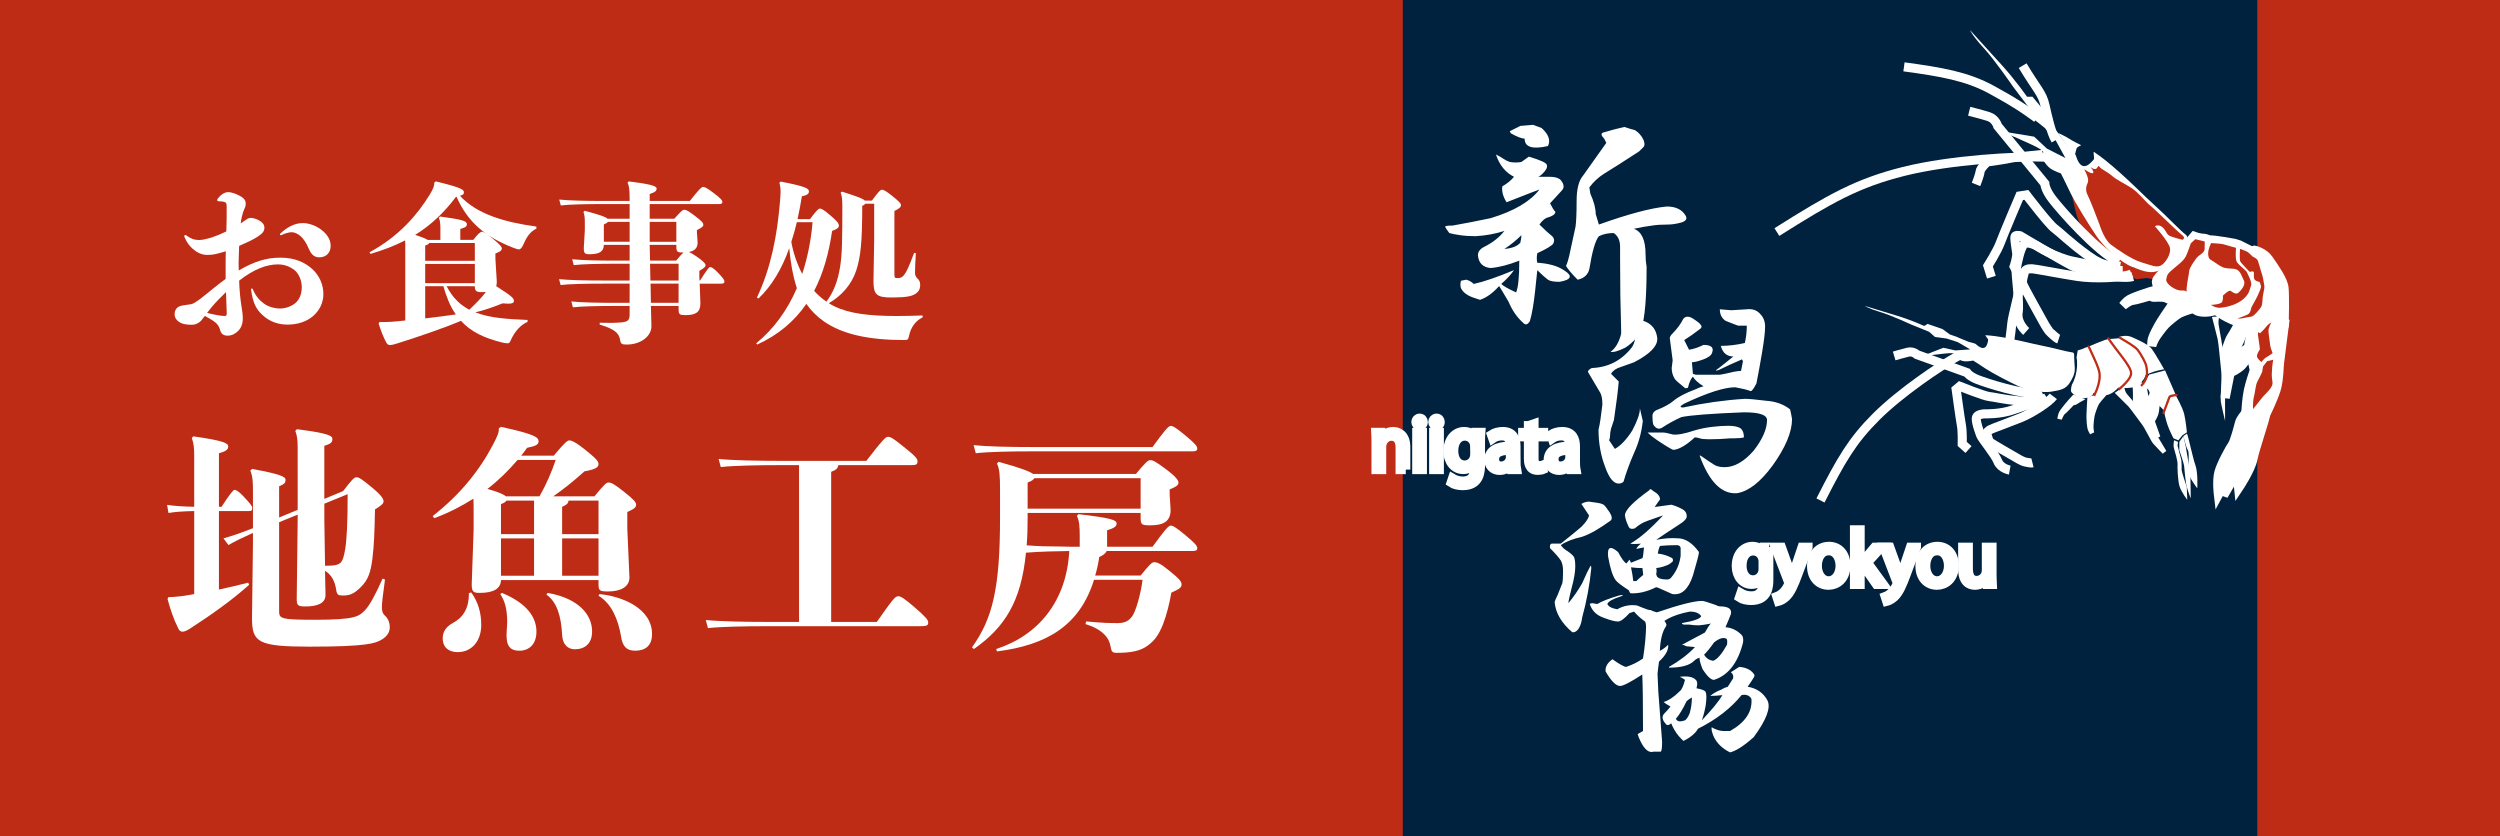 <?xml version="1.0" encoding="utf-8"?>
<!-- Generator: Adobe Illustrator 26.2.1, SVG Export Plug-In . SVG Version: 6.00 Build 0)  -->
<!DOCTYPE svg PUBLIC "-//W3C//DTD SVG 1.1//EN" "http://www.w3.org/Graphics/SVG/1.1/DTD/svg11.dtd">
<svg version="1.1" id="レイヤー_1" xmlns="http://www.w3.org/2000/svg" xmlns:xlink="http://www.w3.org/1999/xlink" x="0px"
	 y="0px" width="275px" height="92px" viewBox="0 0 275 92" style="enable-background:new 0 0 275 92;" xml:space="preserve">
<g>
	<rect style="fill:#BF2C16;" width="275" height="92"/>
	<g>
		<g>
			<g>
				<path style="fill:#FFFFFF;" d="M24.821,28.916c0-0.323,0-0.78,0.019-1.274c-0.248,0.075-0.495,0.151-0.742,0.209
					c-0.457,0.133-0.875,0.19-1.275,0.19c-0.685,0-1.18-0.286-1.617-0.666c-0.381-0.343-0.647-0.686-0.895-1.256
					c-0.019-0.058-0.038-0.096-0.038-0.134c0-0.076,0.038-0.133,0.114-0.133c0.038,0,0.095,0.019,0.152,0.076
					c0.228,0.171,0.438,0.267,0.609,0.343c0.247,0.095,0.514,0.133,0.761,0.133c0.304,0,0.856-0.114,1.446-0.305
					c0.514-0.171,1.009-0.38,1.542-0.646c0.019-0.913,0.057-2.018,0.038-2.721c-0.019-0.324,0-0.457-0.305-0.533
					c-0.171-0.038-0.342-0.057-0.552-0.057c-0.114,0-0.19-0.058-0.19-0.134c0-0.038,0.038-0.095,0.076-0.171
					c0.267-0.361,0.723-0.704,1.123-0.704c0.324,0,0.799,0.152,1.199,0.361c0.476,0.247,0.742,0.476,0.742,0.895
					c0,0.305-0.076,0.456-0.171,0.646c-0.095,0.21-0.19,0.533-0.247,0.78c-0.057,0.21-0.095,0.457-0.133,0.762
					c0.095-0.076,0.209-0.134,0.305-0.21c0.418-0.285,0.514-0.399,0.818-0.399c0.248,0,0.628,0.133,0.837,0.247
					c0.38,0.19,0.647,0.457,0.647,0.838c0,0.399-0.229,0.646-0.78,1.008c-0.476,0.305-1.199,0.647-1.998,0.99
					c-0.019,0.703-0.057,1.369-0.057,1.788c0,0.323,0,0.628,0.019,0.913c1.675-0.989,3.044-1.408,4.567-1.408
					c1.598,0,2.702,0.515,3.52,1.256c0.799,0.724,1.218,1.751,1.218,2.74c0,0.933-0.399,1.789-1.123,2.417
					c-0.704,0.628-1.75,0.951-2.797,0.951c-0.933,0-1.941-0.247-2.835-1.104c-0.647-0.609-1.008-1.313-1.199-2.721
					c-0.019-0.096,0.038-0.152,0.095-0.152c0.038,0,0.076,0.038,0.095,0.095c0.361,0.837,0.78,1.237,1.237,1.579
					c0.476,0.343,1.161,0.533,1.77,0.533c0.552,0,1.18-0.209,1.617-0.552c0.533-0.419,0.761-1.065,0.761-1.808
					c0-0.686-0.285-1.446-0.818-1.884c-0.438-0.323-1.008-0.609-1.808-0.609c-1.199,0-2.606,0.495-4.262,1.789
					c0.038,1.142,0.133,1.998,0.229,2.626c0.133,0.78,0.171,1.16,0.171,1.521c0,0.609-0.171,1.028-0.476,1.352
					c-0.323,0.343-0.742,0.552-1.18,0.552c-0.495,0-0.742-0.209-0.856-0.686c-0.057-0.228-0.229-0.552-0.514-0.779
					c-0.4-0.305-0.856-0.552-1.142-0.704c-0.133,0.152-0.248,0.304-0.343,0.438c-0.285,0.343-0.685,0.532-1.084,0.532
					s-0.875-0.038-1.199-0.189c-0.362-0.172-0.704-0.495-0.704-0.952c0-0.476,0.229-0.855,0.818-0.97
					c0.304-0.058,0.78-0.114,1.008-0.152c0.171-0.02,0.609-0.286,1.027-0.609c0.914-0.704,1.846-1.521,2.759-2.169V28.916z
					 M23.889,34.662c0.171,0.038,0.571,0.096,0.78,0.096c0.286,0,0.286-0.076,0.267-0.533c-0.019-0.456-0.038-1.256-0.076-2.093
					c-0.533,0.514-1.104,1.084-1.599,1.674c-0.152,0.19-0.323,0.4-0.476,0.609C23.147,34.529,23.623,34.605,23.889,34.662z
					 M30.796,25.796c0-0.038,0.019-0.096,0.076-0.134c0.361-0.343,0.742-0.608,1.046-0.761c0.514-0.267,0.952-0.361,1.408-0.361
					c0.78,0,1.617,0.38,2.15,0.837c0.552,0.457,0.895,1.027,0.895,1.655c0,0.704-0.419,1.274-1.256,1.274
					c-0.647,0-0.933-0.438-1.199-1.046c-0.209-0.514-0.495-0.933-0.799-1.237c-0.361-0.323-0.723-0.494-1.142-0.476
					c-0.304,0.038-0.628,0.134-1.008,0.305C30.872,25.909,30.796,25.853,30.796,25.796z"/>
				<path style="fill:#FFFFFF;" d="M48.445,25.281c0-0.552-0.019-0.989-0.171-1.331l0.133-0.134c2.359,0.323,2.949,0.476,2.949,0.838
					c0,0.247-0.114,0.361-0.723,0.532v1.199h1.427c0.571-0.724,0.799-0.895,0.97-0.895c0.095,0,0.342,0.095,1.084,0.685
					c0.914,0.742,1.084,0.989,1.084,1.142c0,0.229-0.133,0.343-0.704,0.571v0.57l0.152,2.512c0,0.19-0.019,0.362-0.057,0.514
					c1.713,1.085,1.979,1.352,1.941,1.656c-0.019,0.151-0.133,0.266-0.628,0.266c-0.171,0-0.361-0.019-0.609-0.038
					c-1.065,0.419-1.96,0.742-3.006,0.99c1.637,0.646,3.615,0.741,5.747,0.837v0.209c-0.742,0.323-1.408,1.009-1.884,2.093
					c-0.076,0.172-0.133,0.267-0.305,0.267c-0.133,0-0.304-0.019-0.552-0.076c-2.074-0.494-3.539-1.236-4.585-2.397
					c-1.731,0.742-4.928,1.846-7.154,2.531c-0.305,0.095-0.514,0.133-0.628,0.133c-0.152,0-0.305-0.038-0.419-0.247
					c-0.342-0.628-0.628-1.39-0.856-2.112l0.076-0.171c0.59,0,1.104,0,1.693-0.058c0.342-0.038,0.742-0.057,1.161-0.114v-8.067
					c0-0.285,0-0.533-0.019-0.742c-1.142,0.59-2.378,1.065-3.806,1.484l-0.114-0.172c3.33-1.808,5.309-4.205,6.622-6.336
					c0.419-0.685,0.514-0.989,0.514-1.351l0.171-0.114c2.74,0.666,3.083,0.895,3.083,1.198c0,0.172-0.057,0.286-0.438,0.381
					c1.846,2.017,4.89,2.911,8.41,3.387v0.229c-0.723,0.343-1.084,0.951-1.465,1.808c-0.152,0.343-0.324,0.476-0.457,0.476
					c-0.133,0-0.342-0.076-0.647-0.19c-2.968-1.16-4.966-2.739-6.222-5.613h-0.038c-1.332,1.771-2.778,3.14-4.51,4.206
					c0.457,0.151,0.952,0.304,1.389,0.552h1.389V25.281z M47.208,26.728c-0.038,0.114-0.171,0.19-0.438,0.286v1.674h5.461v-1.96
					H47.208z M46.771,29.03v2.112h5.461V29.03H46.771z M46.771,35.023c1.123-0.133,2.246-0.266,3.368-0.438
					c-0.666-0.932-1.047-2.017-1.37-3.102h-1.998V35.023z M49.13,31.484c0.324,0.609,0.685,1.161,1.18,1.637
					c0.381,0.381,0.837,0.685,1.313,0.951c0.647-0.628,1.294-1.236,1.827-1.96c-0.152,0.02-0.323,0.02-0.514,0.02
					c-0.533,0-0.704-0.134-0.704-0.609v-0.038H49.13z"/>
				<path style="fill:#FFFFFF;" d="M69.26,24.063v-1.617h-2.911c-1.96,0-3.672,0.038-4.662,0.152l-0.171-0.646
					c1.104,0.114,2.816,0.152,4.833,0.152h2.911v-0.152c0-1.104-0.057-1.504-0.228-1.865l0.133-0.133
					c2.303,0.285,3.063,0.494,3.063,0.78c0,0.247-0.133,0.399-0.761,0.608v0.762h4.414c0.933-1.18,1.275-1.542,1.446-1.542
					s0.399,0.076,1.199,0.686c0.799,0.608,0.933,0.799,0.933,0.971c0,0.171-0.095,0.228-0.4,0.228h-7.592v1.617h2.702
					c0.742-0.817,0.914-0.989,1.084-0.989c0.229,0,0.419,0.096,1.104,0.609c0.875,0.666,1.008,0.818,1.008,1.065
					c0,0.152-0.171,0.305-0.704,0.552v0.267l0.076,1.142c0,0.57-0.342,0.895-0.951,1.008c0.171,0.076,0.418,0.21,0.837,0.495
					c0.742,0.514,0.99,0.799,0.99,0.933c0,0.229-0.171,0.343-0.685,0.646v0.647l0.019,0.418h0.057
					c0.799-1.236,0.989-1.483,1.104-1.483c0.152,0,0.38,0.114,0.856,0.608c0.628,0.666,0.723,0.818,0.723,0.989
					c0,0.172-0.095,0.229-0.399,0.229h-2.321l0.076,2.169c0,0.933-0.457,1.294-1.617,1.294c-0.666,0-0.78-0.057-0.78-0.666v-0.342
					H71.6l0.057,2.226c0,1.161-1.256,2.018-2.683,2.018c-0.552,0-0.685-0.038-0.761-0.495c-0.114-0.78-0.666-1.236-2.245-1.693V35.5
					c0.742,0.019,1.655,0.038,2.397-0.038c0.704-0.076,0.894-0.229,0.894-0.895v-0.913h-1.579c-1.96,0-3.672,0.038-4.662,0.151
					l-0.171-0.646c1.104,0.114,2.816,0.152,4.833,0.152h1.579v-2.112h-2.854c-1.96,0-3.749,0.038-4.738,0.152l-0.171-0.646
					c1.104,0.113,2.892,0.151,4.909,0.151h2.854v-1.846h-1.484c-1.96,0-3.672,0.038-4.662,0.152l-0.171-0.646
					c1.104,0.114,2.816,0.152,4.833,0.152h1.484v-1.731h-2.835c-0.019,0.704-0.438,1.027-1.579,1.027
					c-0.533,0-0.628-0.114-0.628-0.686l0.114-1.94v-0.685c0-0.609,0-0.933-0.152-1.332l0.133-0.134
					c1.751,0.457,2.341,0.686,2.512,0.875H69.26z M66.862,24.406c-0.057,0.096-0.171,0.172-0.438,0.285v1.903h2.835v-2.188H66.862z
					 M71.467,26.595h2.93v-2.188h-2.93V26.595z M75.083,27.774c-0.59,0-0.685-0.095-0.685-0.666v-0.171h-2.93v0.209l0.038,1.522
					h2.873c0.418-0.514,0.666-0.78,0.818-0.895H75.083z M74.645,29.011h-3.139l0.038,1.846h3.102V29.011z M74.645,31.199h-3.083
					l0.038,2.112h3.044V31.199z"/>
				<path style="fill:#FFFFFF;" d="M89.099,24.102c0.685-0.913,0.932-1.16,1.084-1.16c0.19,0,0.438,0.133,1.256,0.837
					c0.666,0.571,0.837,0.8,0.837,1.047c0,0.229-0.209,0.381-0.742,0.57c-0.362,2.493-0.99,4.7-1.979,6.603
					c0.399,0.438,0.856,0.838,1.351,1.18c0.78-1.027,1.237-2.207,1.503-3.805c0.229-1.446,0.248-2.949,0.248-6.793
					c0-0.762-0.076-1.142-0.19-1.39l0.152-0.114c1.712,0.552,2.34,0.78,2.512,0.99h0.78c0.723-0.99,0.933-1.199,1.123-1.199
					c0.171,0,0.495,0.19,1.065,0.647c0.875,0.704,1.008,0.875,1.008,1.065c0,0.209-0.228,0.38-0.723,0.628v6.869
					c0,0.476,0.038,0.514,0.324,0.514c0.342,0,0.514-0.076,0.723-0.324c0.285-0.342,0.552-0.932,1.123-2.454l0.19,0.038
					c-0.057,0.913-0.095,1.617-0.095,2.169c0,0.267,0.114,0.476,0.285,0.628s0.286,0.361,0.286,0.686
					c0,0.514-0.209,0.817-0.628,1.046c-0.324,0.19-0.914,0.343-2.474,0.343c-1.693,0-2.036-0.285-2.036-1.827l0.076-4.396v-4.091
					h-0.989c-0.057,0.096-0.152,0.172-0.324,0.229c0,3.996-0.171,5.575-0.647,7.078c-0.514,1.58-1.617,2.816-3.025,3.635
					c0.209,0.133,0.4,0.247,0.609,0.343c1.636,0.799,3.844,1.065,6.831,1.065c0.875,0,1.846-0.02,2.873-0.058v0.21
					c-0.818,0.38-1.332,1.18-1.503,2.073c-0.076,0.381-0.152,0.419-0.514,0.419c-3.958,0-6.831-0.646-8.848-2.055
					c-0.761-0.533-1.408-1.18-1.922-1.922c-1.294,1.884-3.063,3.406-5.404,4.472l-0.114-0.134c1.96-1.598,3.444-3.672,4.472-6.069
					c-0.457-1.428-0.704-2.911-0.837-4.396c-0.818,2.302-1.922,4.147-3.387,5.537l-0.171-0.096c1.58-3.329,2.227-6.906,2.531-10.446
					c0.038-0.514,0.076-0.894,0.076-1.198c0-0.457-0.057-0.723-0.133-0.989l0.152-0.134c2.74,0.533,3.102,0.762,3.102,1.085
					c0,0.305-0.305,0.438-0.78,0.533c-0.133,0.875-0.304,1.712-0.476,2.511H89.099z M87.652,24.444
					c-0.171,0.742-0.38,1.465-0.609,2.169c0.229,1.237,0.628,2.417,1.199,3.521c0.59-1.789,0.97-3.691,1.142-5.689H87.652z"/>
			</g>
		</g>
	</g>
	<g>
		<g>
			<path style="fill:#FFFFFF;" d="M21.362,56.216c-1.178,0.026-2.042,0.079-2.826,0.21l-0.157-0.89c0.864,0.131,1.779,0.183,2.983,0.209
				v-5.601c0-0.732-0.026-1.308-0.262-1.962l0.157-0.184c3.35,0.472,3.847,0.759,3.847,1.1c0,0.313-0.157,0.523-1.021,0.759v5.888
				h0.288c0.968-1.491,1.309-1.858,1.413-1.858c0.209,0,0.497,0.184,0.942,0.654c0.812,0.864,1.021,1.126,1.021,1.335
				c0,0.262-0.079,0.34-0.367,0.34h-3.297v8.636c1.099-0.235,2.198-0.497,3.219-0.759l0.105,0.235
				c-1.963,1.754-4.161,3.298-6.542,4.842c-0.418,0.262-0.628,0.313-0.811,0.313s-0.34-0.104-0.471-0.418
				c-0.471-0.916-0.863-2.094-1.151-3.167l0.079-0.209c0.785-0.026,1.518-0.104,2.277-0.235c0.183-0.026,0.393-0.079,0.576-0.105
				V56.216z M37.743,54.018c0.864-1.125,1.204-1.518,1.439-1.518c0.314,0,0.576,0.157,1.832,1.204
				c0.994,0.837,1.177,1.204,1.177,1.439c0,0.262-0.262,0.471-0.942,0.89c-0.052,2.591-0.104,3.978-0.288,5.443
				c-0.183,1.413-0.418,2.276-1.308,3.14c-0.785,0.785-1.282,0.89-1.963,0.89c-0.471,0-0.628-0.078-0.707-0.602
				c-0.131-0.89-0.445-1.622-1.23-2.12l0.052,2.67c0,0.968-1.021,1.256-2.198,1.256c-0.837,0-0.968-0.104-0.968-0.838l0.104-8.661
				v-0.603l-2.041,0.838v9.708c0,0.891,0.052,1.021,3.978,1.021c4.501,0,4.789-0.393,5.443-1.021c0.55-0.549,1.256-1.91,1.963-3.506
				l0.262,0.104c-0.236,1.701-0.34,2.617-0.34,2.983c0,0.444,0.052,0.732,0.366,1.021c0.288,0.262,0.498,0.681,0.498,1.256
				c0,0.55-0.314,1.021-0.916,1.36c-0.68,0.393-1.596,0.76-7.851,0.76c-5.731,0-6.385-0.472-6.385-3.141l0.104-8.243v-1.125
				c-1.099,0.497-1.937,0.89-2.695,1.334l-0.549-0.732c0.994-0.288,1.989-0.628,3.245-1.125v-4.057c0-1.047-0.026-1.622-0.288-2.276
				l0.183-0.184c3.219,0.576,3.69,0.89,3.69,1.178c0,0.314-0.079,0.472-0.707,0.732v3.429l2.041-0.838V49.15
				c0-0.863-0.104-1.36-0.262-1.753l0.183-0.184c3.428,0.445,3.899,0.707,3.899,1.073c0,0.393-0.184,0.523-0.89,0.759v5.836
				L37.743,54.018z M35.676,57.185l0.079,5.051c0.498,0,0.916-0.026,1.151-0.079c0.602-0.131,0.812-0.34,1.047-1.648
				c0.209-1.178,0.288-3.245,0.288-6.149l-2.565,1.047V57.185z"/>
			<path style="fill:#FFFFFF;" d="M55.108,63.805c-0.026,0.916-0.759,1.414-2.355,1.414c-0.681,0-0.864-0.131-0.864-0.942l0.209-5.967V56.19
				c0-0.55,0-0.995-0.026-1.335c-1.361,0.863-2.8,1.597-4.318,2.146l-0.157-0.235c2.957-2.303,5.129-4.972,6.647-7.877
				c0.471-0.916,0.654-1.309,0.628-1.779l0.235-0.157c3.847,0.838,4.135,1.178,4.135,1.597c0,0.34-0.288,0.523-1.256,0.706
				c-0.209,0.288-0.418,0.576-0.654,0.864h3.585c1.178-1.413,1.492-1.675,1.701-1.675c0.261,0,0.707,0.183,1.779,1.047
				c1.204,0.968,1.439,1.256,1.439,1.569c0,0.341-0.34,0.576-1.544,0.785c-1.256,1.126-2.198,1.885-3.428,2.748h4.527
				c1.073-1.309,1.309-1.518,1.544-1.518c0.314,0,0.654,0.183,1.675,0.994c1.099,0.863,1.361,1.178,1.361,1.439
				c0,0.313-0.209,0.471-0.968,0.812v1.831l0.236,5.365c0,1.021-0.942,1.544-2.355,1.544c-0.968,0-1.046-0.104-1.046-0.838v-0.419
				H55.108z M51.837,65.166c0.759,1.073,1.099,2.225,1.099,3.585c0,1.701-0.995,2.983-2.591,2.983c-0.942,0-1.648-0.471-1.648-1.544
				c0-0.681,0.366-1.256,1.099-1.648c1.073-0.576,1.806-1.544,1.779-3.298L51.837,65.166z M59.348,54.594
				c0.759-1.335,1.361-2.748,1.78-4.004H56.94c-0.995,1.151-2.094,2.251-3.324,3.192c0.55,0.157,1.099,0.314,1.596,0.55
				c0.157,0.078,0.314,0.157,0.445,0.262H59.348z M55.213,65.219c2.774,1.151,3.795,2.695,3.795,4.265
				c0,1.335-0.759,2.094-1.884,2.094c-1.151,0-1.492-0.681-1.387-2.172c0.026-0.366,0.053-0.707,0.053-1.021
				c0-1.309-0.236-2.251-0.759-3.036L55.213,65.219z M58.746,58.755v-3.69H55.71c-0.079,0.157-0.288,0.262-0.602,0.393v3.298H58.746
				z M58.746,63.334v-4.108h-3.638v4.108H58.746z M60.237,65.219c3.455,0.602,4.894,2.434,4.894,4.239
				c0,1.334-0.785,1.962-1.91,1.962c-0.732,0-1.334-0.497-1.387-1.569c-0.105-2.042-0.55-3.611-1.728-4.449L60.237,65.219z
				 M62.541,55.064c-0.026,0.314-0.209,0.472-0.707,0.681v3.01h4.004v-3.69H62.541z M61.834,59.226v4.108h4.004v-4.108H61.834z
				 M65.942,65.349c2.486,0.236,5.783,1.57,5.783,4.396c0,1.257-0.707,1.832-1.858,1.832c-0.916,0-1.413-0.444-1.57-1.675
				c-0.288-1.648-0.968-3.48-2.459-4.37L65.942,65.349z"/>
			<path style="fill:#FFFFFF;" d="M92.213,51.166c-0.052,0.34-0.209,0.523-0.785,0.732v16.513h5.024c1.727-2.46,2.015-2.826,2.355-2.826
				c0.262,0,0.628,0.209,1.753,1.178c1.256,1.072,1.544,1.438,1.544,1.7c0,0.341-0.157,0.419-0.916,0.419H84.284
				c-2.276,0-5.05,0.053-6.411,0.209l-0.236-0.89c1.518,0.157,4.371,0.21,6.647,0.21h3.611V51.166h-2.198
				c-2.276,0-5.05,0.052-6.411,0.209l-0.236-0.89c1.518,0.157,4.371,0.209,6.647,0.209h9.604c1.727-2.25,2.12-2.643,2.355-2.643
				c0.314,0,0.549,0.131,1.753,1.099c1.361,1.073,1.518,1.335,1.518,1.597c0,0.34-0.157,0.419-0.654,0.419H92.213z"/>
			<path style="fill:#FFFFFF;" d="M113.038,56.426v0.497c0,1.099-0.026,2.119-0.104,3.062c1.23,0.104,2.46,0.131,3.69,0.131
				c0.707,0.026,1.439,0.026,2.146,0.026v-1.23c0-0.941-0.052-1.675-0.314-2.172l0.183-0.183c3.507,0.418,4.187,0.628,4.187,1.021
				c0,0.313-0.209,0.497-1.046,0.759v1.806h4.998c1.256-1.728,1.753-2.329,1.989-2.329c0.236,0,0.55,0.157,1.649,1.073
				s1.282,1.178,1.282,1.413s-0.131,0.313-0.55,0.313h-9.421c-0.104,0.262-0.418,0.497-0.811,0.654
				c-0.104,0.732-0.262,1.413-0.445,2.041h4.998c0.968-1.203,1.256-1.465,1.466-1.465c0.34,0,0.68,0.104,1.727,0.968
				c1.073,0.863,1.309,1.178,1.309,1.466s-0.105,0.471-1.125,0.916c-0.183,1.099-0.523,2.485-0.916,3.48
				c-0.523,1.309-1.021,1.857-1.701,2.354c-0.812,0.603-1.884,0.785-3.402,0.785c-0.445,0-0.576-0.131-0.654-0.654
				c-0.157-1.021-0.916-1.937-2.774-2.512l0.078-0.288c2.042,0.184,2.722,0.184,3.428,0.184c0.916,0,1.309-0.288,1.675-0.812
				c0.367-0.55,0.916-2.407,1.099-3.951h-5.338c-1.57,5.024-5.155,7.17-10.677,7.877l-0.079-0.262
				c4.736-1.544,7.746-5.365,8.034-10.782c-1.596,0.026-3.167,0.053-4.763,0.184c-0.523,5.364-2.329,8.217-5.731,10.599
				l-0.209-0.184c2.277-3.166,3.088-6.516,3.088-14.314v-2.904c0-1.78-0.052-2.382-0.34-3.01l0.183-0.184
				c2.355,0.654,3.402,1.047,3.794,1.335h11.305c1.046-1.256,1.334-1.518,1.57-1.518c0.314,0,0.602,0.157,1.701,0.968
				c1.125,0.838,1.413,1.257,1.413,1.492c0,0.313-0.262,0.471-0.968,0.759v0.575l0.104,1.675c0,1.361-0.916,1.701-2.276,1.701
				c-0.942,0-1.021-0.078-1.021-0.916v-0.444H113.038z M126.776,49.177c1.256-1.728,1.753-2.329,1.989-2.329
				c0.236,0,0.55,0.157,1.649,1.073s1.282,1.178,1.282,1.413s-0.131,0.313-0.55,0.313h-17.402c-2.695,0-5.05,0.053-6.411,0.21
				l-0.235-0.89c1.518,0.156,3.873,0.209,6.646,0.209H126.776z M125.468,52.604h-11.697c-0.079,0.157-0.288,0.314-0.733,0.472v2.878
				h12.43V52.604z"/>
		</g>
	</g>
	<rect x="154.303" style="fill:#00223E;" width="94" height="92"/>
	<g>
		<g>
			<g>
				<g>
					<g>
						<path style="fill:#FFFFFF;" d="M181.557,35.716c0.424,0.354,0.67,0.847,0.741,1.483c0.069,0.847-0.778,1.731-2.543,2.648
							c-0.777,0.283-1.27,0.46-1.481,0.529c-0.496,0.142-0.849,0.389-1.06,0.742l0.847,0.847c-0.072,0.918-0.248,2.33-0.529,4.237
							c-0.143,0.423-0.249,0.741-0.318,0.953c-0.071,0.283-0.106,0.529-0.106,0.741c0,0.212-0.037,0.389-0.107,0.53l0.636,0.953
							c0.636-0.353,1.27-1.022,1.907-2.012c0.564-1.06,0.847-1.871,0.847-2.436l0.318,1.377c-0.142,1.271-0.46,2.436-0.954,3.495
							c-0.494,1.131-0.883,2.19-1.165,3.178c-0.142,0.142-0.317,0.211-0.529,0.211c-0.565,0-1.06-0.599-1.483-1.8
							c-0.494-1.27-0.741-2.647-0.741-4.13c0.141-0.565,0.281-1.483,0.425-2.754c0-0.565-0.072-0.988-0.213-1.271
							c-0.283-0.493-0.741-1.271-1.377-2.33c0-0.141,0.141-0.282,0.425-0.424c1.835-0.07,3.318-0.848,4.448-2.33
							c0.282-0.494,0.352-0.847,0.211-1.059c-0.282-0.424-0.74-0.953-1.376-1.589c-0.142-0.281,0.106-0.423,0.742-0.423
							C180.25,35.081,181.062,35.292,181.557,35.716z M191.513,47.155c0.212,0.212,0.318,0.529,0.318,0.953
							c-0.211,0.071-0.565,0.106-1.06,0.106h-0.423c-0.778,0.071-1.553,0.106-2.33,0.106c-0.494,0-0.847-0.035-1.058-0.106
							c-0.212-0.069-0.389-0.106-0.53-0.106c-0.918,0.848-1.695,1.308-2.331,1.377c-0.142,0-0.74-0.352-1.8-1.059
							c-0.424-0.281-0.778-0.564-1.06-0.847h1.695c0.212,0,0.564,0.071,1.06,0.212c0.493,0.071,1.27-0.07,2.33-0.423
							c0.705-0.212,1.411-0.353,2.117-0.424c0.565-0.07,1.129-0.106,1.696-0.106C190.771,46.837,191.23,46.943,191.513,47.155z
							 M190.454,34.127l1.695-0.106c0.634-0.069,1.129,0.106,1.483,0.529c0.352,0.354,0.529,0.813,0.529,1.377
							c0,0.566-0.105,1.483-0.318,2.754c-0.211,1.27-0.424,2.436-0.635,3.494c-0.284,0.567-0.495,0.848-0.636,0.848
							c-0.354-0.141-0.919-0.282-1.695-0.423c-1.201,0-3.071,0.601-5.614,1.8c-0.494,0.282-0.529,0.424-0.106,0.424
							c2.259-0.493,4.518-0.811,6.778-0.953c0.424,0,1.2,0.071,2.33,0.211c1.06,0.072,1.942,0.389,2.648,0.953
							c0.069,0.283,0.141,0.636,0.211,1.059c0,1.413-0.706,3.108-2.117,5.084c-1.343,1.836-2.648,2.86-3.919,3.071
							c-1.695,0.141-3.072-1.235-4.13-4.13h0.106c0.705,0.494,1.234,0.847,1.589,1.059c0.282,0.142,0.636,0.211,1.06,0.211
							c1.058,0,2.117-0.599,3.177-1.8c0.988-1.27,1.483-2.399,1.483-3.389c0-0.282-0.213-0.493-0.636-0.636
							c-0.424-0.141-1.06-0.211-1.907-0.211c-3.601,0.142-5.896,0.317-6.883,0.529c-0.778,0.354-1.483,0.741-2.119,1.165
							c-0.354,0.212-0.671,0.106-0.953-0.318c-0.072-0.212-0.107-0.529-0.107-0.953c0-0.353,0.213-0.599,0.636-0.742
							c0.705-0.281,1.27-0.599,1.694-0.953c0.494-0.423,1.306-0.847,2.437-1.27c0.28-0.141,0.565-0.247,0.847-0.318
							c-0.567-0.353-0.953-0.705-1.165-1.059c-0.213,0.212-0.39,0.601-0.53,1.165c0,0.071-0.106,0.105-0.317,0.105
							c-0.708-0.564-1.096-0.917-1.165-1.058c-0.212-0.353-0.318-0.742-0.318-1.165l0.106-0.848
							c-0.142-1.059-0.248-1.87-0.318-2.436c0-0.141,0.107-0.318,0.318-0.53c0.493-0.493,0.882-1.022,1.165-1.588
							c0.213-0.282,0.529-0.318,0.954-0.106c0.563,0.354,0.881,0.601,0.953,0.742c0.141,0.142,0.141,0.283,0,0.424
							c-0.636,0.494-1.237,0.918-1.801,1.27l0.53,1.06c0.493-0.07,1.022-0.247,1.588-0.53c0.848,0,1.165,0.283,0.953,0.848
							c-0.071,0.283-0.389,0.529-0.953,0.741c-0.567,0.212-0.99,0.318-1.27,0.318l0.106,1.271l0.318,0.106c0.565,0,1.022,0,1.376,0
							h1.271c0.424-0.07,0.917-0.175,1.483-0.318c0.353-0.07,0.636-0.106,0.847-0.106l0.212-1.058l-0.105-0.212
							c-0.991,0.423-1.838,0.813-2.543,1.165c-0.424,0.142-0.424,0.071,0-0.212c0.636-0.493,1.165-0.917,1.589-1.271
							c-0.706,0-1.165-0.387-1.377-1.165c0.848,0,1.73-0.106,2.647-0.317c0.141-0.636,0.213-1.272,0.213-1.907
							c-0.354,0-0.673,0-0.954,0c-0.211-0.07-0.672-0.246-1.377-0.53c-0.424-0.281-0.636-0.705-0.636-1.271L190.454,34.127z"/>
					</g>
					<g>
						<path style="fill:#FFFFFF;" d="M183.253,68.906c-0.393,0.56-0.617,1.457-0.672,2.688c0.335-0.169,0.643-0.392,0.923-0.672
							c0.055,0.56-0.28,1.176-1.008,1.848c-0.056,0.336-0.113,0.785-0.168,1.344l0.084,1.931c0.168,2.183,0.306,4.031,0.42,5.543
							c0,0.728-0.056,1.092-0.168,1.092c-0.057,0-0.309,0-0.757,0c-0.503,0.167-0.98-0.196-1.428-1.092
							c-0.167-0.336-0.28-0.615-0.335-0.84l0.588-0.336c0-3.023-0.028-5.094-0.083-6.215c-1.289,0.84-2.1,1.259-2.436,1.259
							c-0.45,0-0.981-0.531-1.596-1.596c-0.056-0.504,0.195-0.951,0.756-1.343c0.784,0.56,1.287,0.839,1.511,0.839
							c0.672-0.222,1.288-0.531,1.848-0.924c0.111-0.727,0.196-1.398,0.252-2.015c0.055-0.672,0.084-1.176,0.084-1.512
							c0-0.336-0.141-0.784-0.42-1.344c0.111-0.168,0.279-0.307,0.503-0.42c0.223-0.111,0.475-0.055,0.756,0.169
							C183.027,68.095,183.476,68.626,183.253,68.906z M192.91,74.114c0.111,0.112,0.111,0.252,0,0.419
							c-0.168,0.281-0.392,0.617-0.672,1.008c1.008,0.168,1.734,0.672,2.184,1.511c0.391,0.785-0.112,2.128-1.512,4.032
							c-1.065,0.953-1.932,1.512-2.604,1.679c-0.896-0.447-1.511-1.063-1.847-1.848c-0.169-0.447-0.226-0.755-0.169-0.923
							c0.055,0.056,0.224,0.14,0.504,0.252c0.279,0.113,0.559,0.168,0.84,0.168h0.671c1.681-0.951,2.464-2.127,2.353-3.527
							c-0.114-0.223-0.282-0.364-0.505-0.42c-0.167-0.056-0.365-0.056-0.588,0c-1.176,1.456-2.771,2.687-4.787,3.695
							c-0.28,0.504-0.812,0.953-1.596,1.344c-0.617-0.559-1.064-1.204-1.343-1.932c-0.225,0.167-0.393,0.224-0.505,0.167
							c-0.503-0.504-0.588-0.924-0.252-1.259c0.224-0.223,0.448-0.475,0.672-0.756c-0.392-0.223-0.644-0.391-0.756-0.504
							c0.558-0.168,1.146-0.559,1.764-1.176c0.223-0.167,0.42-0.588,0.588-1.259c-0.224-0.167-0.42-0.28-0.588-0.336
							c0.447-0.055,0.811-0.055,1.093,0c0.335,0.056,0.587,0.197,0.755,0.42c0.111,0.168,0.111,0.449,0,0.84
							c0.615,0.112,0.951,0.252,1.008,0.419c0.112,0.225,0.112,0.729,0,1.512c-0.112,0.617-0.252,1.149-0.42,1.596
							c1.12-1.176,1.875-2.1,2.267-2.771c-0.503,0.056-0.951,0.084-1.343,0.084c0.337-0.279,0.727-0.504,1.176-0.672
							c0.28-0.168,0.532-0.28,0.757-0.336c0.223-0.336,0.419-0.643,0.588-0.923c0.055-0.28-0.029-0.504-0.252-0.673
							c0.335-0.222,0.643-0.42,0.923-0.588C192.042,73.414,192.574,73.666,192.91,74.114z M190.391,67.563
							c-0.167,0.449-0.365,0.924-0.588,1.428c0.672,0.056,1.261,0.335,1.764,0.84c0.168,0.168,0.223,0.448,0.168,0.84
							c-0.56,2.24-1.624,3.611-3.192,4.115c-0.336,0-0.755-0.391-1.26-1.176c-0.224-0.559-0.335-0.979-0.335-1.26
							c-0.224,0.056-0.42,0.169-0.588,0.336c-0.503,0.504-1.427,0.756-2.771,0.756v-0.084c1.176-0.672,2.127-1.398,2.856-2.183
							l-0.924-0.084c-0.224-0.111-0.392-0.168-0.504-0.168c0.726-0.391,1.566-0.84,2.519-1.344c0.279-0.504,0.505-0.84,0.672-1.008
							c0.336-0.615,0.391-0.979,0.168-1.092c-0.28-0.167-0.45-0.307-0.505-0.42l0.757-0.336
							C189.971,66.61,190.559,66.89,190.391,67.563z M184.344,79.068c0.055,0.112,0.139,0.197,0.252,0.252
							c0.168,0.057,0.42,0.029,0.756-0.084c0.168-0.112,0.335-0.364,0.505-0.756c0.167-0.559,0.251-1.147,0.251-1.764
							c-0.28,0.169-0.476,0.309-0.587,0.42C185.127,77.976,184.734,78.621,184.344,79.068z M188.543,70.67
							c-0.392,0.56-0.755,1.008-1.091,1.344c0.223,0.392,0.559,0.617,1.008,0.672c0.447-0.167,0.95-0.756,1.511-1.764
							c0.055-0.391,0.027-0.616-0.084-0.672C189.551,70.082,189.103,70.222,188.543,70.67z"/>
					</g>
					<g>
						<path style="fill:#FFFFFF;" d="M164.79,17.115c0.155,0.079,0.351,0.196,0.584,0.35c0.233,0.157,0.466,0.274,0.699,0.35
							c0.467,0.079,0.894,0.079,1.284,0l0.816-0.583c1.322,0.39,1.984,0.7,1.984,0.933c0.076,0.233-0.079,0.545-0.467,0.934
							c-0.156,0.156-0.311,0.273-0.467,0.35h1.283c0.543,0,0.934,0.117,1.167,0.35c0.389,0.466,0.426,0.857,0.117,1.167l-1.284,1.4
							c0.233,0.466,0.427,0.779,0.584,0.934c0,0.233-0.233,0.428-0.7,0.583c-0.39,0.078-0.741,0.35-1.05,0.817
							c0.543,0.545,1.01,0.974,1.399,1.283c0.233,0.233,0.273,0.507,0.117,0.817c-0.157,0.233-0.74,0.584-1.751,1.05
							c-0.078,0.39-0.078,0.741,0,1.05c1.244,0.078,2.218,0.35,2.917,0.817c1.01,0.623,0.855,1.05-0.468,1.283
							c-0.623,0-1.05-0.076-1.283-0.233c-0.311-0.233-0.699-0.584-1.167-1.05l-0.233,2.216c-0.157,1.479-0.35,2.607-0.583,3.384
							c-0.233,0.39-0.467,0.467-0.7,0.233c-0.7-0.621-1.245-1.399-1.633-2.334c-0.546-0.933-0.895-1.517-1.05-1.75
							c-0.7,0.779-1.401,1.283-2.1,1.516c-0.233-0.076-0.467-0.155-0.7-0.233c-0.7-0.233-1.167-0.584-1.4-1.05
							c-0.078-0.233-0.078-0.505,0-0.817l0.584-0.116c0.309,0.078,0.583,0.233,0.816,0.467c1.089-0.233,2.567-0.739,4.434-1.517
							c-0.312,0.466-0.778,0.973-1.4,1.517c0.233,0.233,0.777,0.544,1.633,0.933c0.233-0.543,0.35-1.71,0.35-3.5
							c-1.167,0.466-2.216,0.739-3.15,0.816c-0.857-0.077-1.324-0.543-1.4-1.401c0-0.388,0.233-0.7,0.7-0.933
							c0.933-0.467,1.671-1.05,2.216-1.751c-0.934,0.312-1.984,0.507-3.15,0.584c-0.623,0-1.208-0.038-1.751-0.117
							c-0.545-0.076-0.933-0.155-1.166-0.233c-0.233-0.309-0.391-0.543-0.467-0.7c0.076-0.076,0.271-0.116,0.583-0.116h0.233
							c1.322-0.233,2.722-0.505,4.201-0.816c2.567-0.777,4.355-1.827,5.368-3.151l-0.934,0.35c-1.166,0.467-2.061,0.816-2.683,1.05
							c-0.39-0.622-0.546-1.205-0.467-1.751c0.543-0.309,0.972-0.659,1.284-1.05c-0.933-0.466-1.596-1.283-1.984-2.45L164.79,17.115
							z M165.491,27.384c0.856-0.077,1.439-0.31,1.751-0.7c0.076-0.389,0.116-0.66,0.116-0.817
							C166.813,26.412,166.191,26.917,165.491,27.384z M169.575,14.081c0.777,0.7,1.01,1.361,0.699,1.984
							c-1.712,0.39-2.566,0.117-2.566-0.817c-0.312,0-0.818-0.193-1.517-0.583l-0.117-0.233l1.168-0.583l1.399-0.117L169.575,14.081
							z M179.843,14.315c0.388,0.233,0.7,0.584,0.934,1.05c0.155,0.39,0.155,0.661,0,0.817l-0.467,0.466
							c-1.791,1.167-3.074,1.984-3.851,2.451c-0.623,0.39-1.166,0.895-1.633,1.517l0.116,0.7c0.388,0.857,0.584,1.595,0.584,2.217
							l0.35,1.167c3.268-1.167,5.757-1.827,7.468-1.984c1.01,0,1.709,0.35,2.1,1.05c0.155,0.311,0,0.545-0.467,0.7
							c-0.545,0.156-1.05,0.233-1.517,0.233c-0.7,0-1.284,0.04-1.751,0.117c-0.623,0.079-1.282,0.195-1.983,0.35
							c0.856,0.312,1.284,1.245,1.284,2.801c0,0.467,0.037,0.934,0.116,1.4c0,3.424-0.195,5.68-0.583,6.768
							c-0.312,0.855-0.895,1.555-1.751,2.1c-0.778,0.389-1.324,0.543-1.633,0.467c0.543-0.39,0.934-1.05,1.166-1.984v-0.467
							c-0.078-2.41-0.116-4.977-0.116-7.701v-1.4c0-0.7-0.233-1.205-0.7-1.517c-0.623,0-1.167,0.117-1.633,0.35
							c-0.39,0.467-0.74,1.674-1.05,3.617c-0.158,0.624-0.584,1.013-1.284,1.167c-0.623-0.622-1.05-1.127-1.283-1.517
							c0.155-0.31,0.31-0.856,0.467-1.634c0.31-1.401,0.504-2.293,0.583-2.685c0.076-0.543,0.117-1.476,0.117-2.8
							c0-1.322,0.232-2.255,0.699-2.8c0.389-0.543,1.244-1.751,2.567-3.617l-0.233-0.468c-0.389-0.388-0.389-0.621,0-0.7
							c0.777-0.233,1.517-0.426,2.218-0.583C179.143,14.122,179.532,14.238,179.843,14.315z"/>
					</g>
					<g>
						<path style="fill:#FFFFFF;" d="M175.38,55.264c0.504,0.057,0.839,0.141,1.008,0.252c0.112,0.056,0.335,0.335,0.671,0.84
							c0.279,0.449,0.307,0.756,0.085,0.924c-1.232,0.896-2.268,1.484-3.108,1.764c-1.008,0.224-1.792,0.533-2.352,0.923
							c0.167,0.225,0.335,0.393,0.504,0.504c0.447,0.281,0.756,0.533,0.924,0.756c0.111,0.168,0.167,0.533,0.167,1.092
							c0,0.617-0.141,1.428-0.42,2.435c-0.224,0.896-0.336,1.428-0.336,1.596c0.559-0.672,1.063-1.398,1.511-2.183
							c0.392-0.895,0.7-1.539,0.925-1.931c0.055,0,0.083,0.084,0.083,0.252c-0.168,1.792-0.504,3.611-1.008,5.458
							c-0.057,0.504-0.196,0.924-0.42,1.26c-0.224,0.279-0.448,0.391-0.671,0.336c-1.176-1.008-1.82-2.1-1.931-3.276
							c0-0.111,0.111-0.39,0.335-0.84c0.279-0.672,0.447-1.091,0.503-1.26c0.056-0.223,0.085-0.672,0.085-1.343
							c0-0.504-0.085-0.895-0.252-1.176c-0.224-0.336-0.617-0.783-1.176-1.344c-0.056-0.279,0-0.447,0.168-0.504h1.008
							c1.063-0.84,1.819-1.456,2.268-1.848c0.504-0.504,0.784-0.923,0.84-1.259c-0.449-0.672-0.728-1.092-0.84-1.259
							c0.279-0.169,0.559-0.252,0.84-0.252L175.38,55.264z M178.318,65.595c-0.896,0.281-1.399,0.56-1.511,0.84
							c0.111,0.28,0.474,0.477,1.091,0.588c0.672-0.391,1.399-0.531,2.183-0.42c0.784,0.336,1.512,0.588,2.183,0.755
							c2.464-0.839,4.116-1.259,4.955-1.259c0.169,0,0.643,0.141,1.428,0.42c0.728,0.281,1.148,0.617,1.26,1.008
							c0,0.504-0.449,0.84-1.343,1.008c-0.953,0.168-1.512,0.252-1.68,0.252c-0.392,0-0.755-0.028-1.091-0.084h-0.588
							c-0.169-0.055-0.225-0.112-0.169-0.168c1.289-0.223,1.988-0.475,2.1-0.756c-0.224-0.336-0.644-0.504-1.26-0.504l-0.755,0.168
							c-0.84,0.224-1.512,0.504-2.016,0.84c-0.392,0.281-0.755,0.42-1.092,0.42c-0.392,0-0.784-0.139-1.176-0.42
							c-0.449-0.336-0.812-0.672-1.091-1.008l-0.504,0.168c-0.56,0.617-0.98,0.924-1.259,0.924c-0.337,0-0.869-0.139-1.596-0.42
							c-0.785-0.279-1.289-0.783-1.512-1.511c0.056-0.055,0.168-0.084,0.337-0.084c0.223,0.057,0.391,0.084,0.504,0.084
							c0.447-0.279,1.231-0.588,2.352-0.924C178.571,65.399,178.655,65.427,178.318,65.595z M182.602,54.929l-0.588,0.84
							l1.848-0.252c0.559,0.167,1.008,0.365,1.344,0.588c0.223,0.167,0.336,0.392,0.336,0.672c0,0.281-0.282,0.588-0.84,0.924
							c-1.12,0.728-1.96,1.289-2.519,1.679c0.894-0.167,1.679-0.222,2.352-0.167c0.84,0,1.622,0.504,2.351,1.512
							c0,0.224-0.224,1.091-0.672,2.603c-0.503,1.512-1.259,2.183-2.267,2.015l-1.512-0.672l-0.251-0.084
							c-1.008,0.504-1.96,0.729-2.856,0.672c-0.056-0.112-0.113-0.223-0.168-0.336c-0.785-0.504-1.26-0.868-1.428-1.092
							c-0.336-0.448-0.617-1.315-0.84-2.604c-0.112-1.063,0.252-1.231,1.092-0.504c0.391,0.728,0.7,1.148,0.923,1.259l0.336-0.42
							c0.055,0.113,0.111,0.224,0.167,0.336c0.56-0.223,0.98-0.392,1.26-0.504c0.055-0.111,0.112-0.504,0.168-1.176
							c-0.336,0.056-0.616,0.113-0.839,0.168c0.055-0.168,0.223-0.364,0.503-0.588c-0.561,0.056-0.953,0.056-1.176,0
							c1.008-0.559,2.21-1.596,3.612-3.107l-1.68,0.588c-0.504,0.167-0.98,0.449-1.428,0.84c-0.336,0.113-0.559,0.057-0.671-0.168
							c-0.224-0.447-0.365-0.867-0.42-1.259c0-0.559,0.895-1.483,2.687-2.771c0.055-0.169,0.196-0.139,0.42,0.084
							C182.351,54.286,182.602,54.592,182.602,54.929z M179.662,63.915h0.337c0.223-0.223,0.474-0.447,0.755-0.672l-0.084-0.755
							c-0.448,0-0.868-0.028-1.26-0.084C179.522,62.907,179.606,63.411,179.662,63.915z M182.602,60.051
							c-0.114,0.224-0.197,0.504-0.252,0.84c0.559,0.057,1.091,0.225,1.596,0.504c0.111,0.168,0.111,0.309,0,0.42l-0.337,0.252
							c-0.449,0.225-0.923,0.365-1.427,0.42c0.055,0.167,0.055,0.392,0,0.672l0.083,0.252c0.168,0.224,0.532,0.335,1.093,0.335
							c0.223,0,0.39-0.084,0.504-0.252c0.559-0.672,0.895-1.456,1.008-2.352v-0.84c0-0.167-0.112-0.279-0.336-0.336
							C183.805,59.967,183.161,59.996,182.602,60.051z"/>
					</g>
					<g>
						<path style="fill:#FFFFFF;stroke:#FFFFFF;" d="M154.636,51.656h-0.623v-2.418c0-0.668-0.241-1.254-0.954-1.254c-0.533,0-1.074,0.451-1.074,1.164
							v2.507h-0.623v-3.041c0-0.42-0.015-0.728-0.031-1.058h0.557l0.037,0.668h0.015c0.202-0.398,0.675-0.758,1.313-0.758
							c0.511,0,1.382,0.308,1.382,1.696V51.656z"/>
						<path style="fill:#FFFFFF;stroke:#FFFFFF;" d="M156.15,46.843c-0.24,0-0.405-0.188-0.405-0.428c0-0.233,0.172-0.42,0.413-0.42
							c0.248,0,0.405,0.188,0.405,0.42C156.563,46.678,156.391,46.843,156.15,46.843z M156.465,51.656h-0.623v-4.091h0.623V51.656z"
							/>
						<path style="fill:#FFFFFF;stroke:#FFFFFF;" d="M158.011,46.843c-0.24,0-0.405-0.188-0.405-0.428c0-0.233,0.172-0.42,0.413-0.42
							c0.247,0,0.405,0.188,0.405,0.42C158.424,46.678,158.252,46.843,158.011,46.843z M158.327,51.656h-0.623v-4.091h0.623V51.656z
							"/>
						<path style="fill:#FFFFFF;stroke:#FFFFFF;" d="M162.889,47.557c-0.022,0.293-0.037,0.623-0.037,1.126v2.388c0,0.713-0.014,2.35-1.951,2.35
							c-0.466,0-0.976-0.112-1.283-0.323l0.164-0.488c0.263,0.158,0.662,0.308,1.149,0.308c0.751,0,1.299-0.398,1.299-1.479V50.95
							h-0.015c-0.211,0.383-0.646,0.698-1.269,0.698c-0.976,0-1.674-0.863-1.674-2.012c0-1.419,0.886-2.17,1.772-2.17
							c0.698,0,1.067,0.375,1.239,0.706h0.015l0.031-0.615H162.889z M162.222,49.133c0-0.713-0.519-1.163-1.089-1.163
							c-0.72,0-1.223,0.638-1.223,1.629c0,0.871,0.421,1.554,1.217,1.554c0.464,0,1.096-0.353,1.096-1.201V49.133z"/>
						<path style="fill:#FFFFFF;stroke:#FFFFFF;" d="M166.761,50.68c0,0.338,0.008,0.691,0.06,0.976h-0.57l-0.06-0.526h-0.022
							c-0.21,0.323-0.631,0.616-1.209,0.616c-0.781,0-1.194-0.571-1.194-1.164c0-0.983,0.856-1.516,2.372-1.509
							c0-0.345,0-1.126-0.931-1.126c-0.353,0-0.721,0.098-0.999,0.293l-0.15-0.428c0.329-0.218,0.788-0.345,1.246-0.345
							c1.156,0,1.456,0.818,1.456,1.629V50.68z M166.145,49.531c-0.773,0-1.741,0.112-1.741,0.976c0,0.526,0.331,0.759,0.706,0.759
							c0.608,0,1.035-0.466,1.035-0.961V49.531z"/>
						<path style="fill:#FFFFFF;stroke:#FFFFFF;" d="M168.126,46.821l0.616-0.211v0.954h1.058v0.488h-1.058v2.365c0,0.518,0.158,0.803,0.555,0.803
							c0.188,0,0.315-0.023,0.421-0.061l0.037,0.48c-0.136,0.06-0.346,0.098-0.609,0.098c-0.991,0-1.021-0.901-1.021-1.336v-2.35
							h-0.63v-0.488h0.63V46.821z"/>
						<path style="fill:#FFFFFF;stroke:#FFFFFF;" d="M173.298,50.68c0,0.338,0.007,0.691,0.06,0.976h-0.57l-0.061-0.526h-0.023
							c-0.21,0.323-0.63,0.616-1.208,0.616c-0.78,0-1.194-0.571-1.194-1.164c0-0.983,0.856-1.516,2.372-1.509
							c0-0.345,0-1.126-0.931-1.126c-0.353,0-0.721,0.098-0.999,0.293l-0.15-0.428c0.331-0.218,0.788-0.345,1.246-0.345
							c1.157,0,1.458,0.818,1.458,1.629V50.68z M172.682,49.531c-0.773,0-1.741,0.112-1.741,0.976c0,0.526,0.329,0.759,0.705,0.759
							c0.608,0,1.036-0.466,1.036-0.961V49.531z"/>
					</g>
					<g>
						<path style="fill:#FFFFFF;stroke:#FFFFFF;" d="M194.606,60.188c-0.022,0.293-0.037,0.623-0.037,1.126v2.388c0,0.713-0.014,2.35-1.951,2.35
							c-0.466,0-0.977-0.113-1.284-0.323l0.164-0.488c0.263,0.158,0.662,0.308,1.149,0.308c0.75,0,1.299-0.398,1.299-1.479v-0.488
							h-0.014c-0.211,0.383-0.647,0.698-1.269,0.698c-0.977,0-1.674-0.863-1.674-2.011c0-1.42,0.886-2.17,1.772-2.17
							c0.698,0,1.066,0.375,1.239,0.705h0.015l0.031-0.615H194.606z M193.938,61.764c0-0.713-0.519-1.164-1.089-1.164
							c-0.721,0-1.224,0.638-1.224,1.629c0,0.871,0.421,1.554,1.217,1.554c0.465,0,1.096-0.353,1.096-1.201V61.764z"/>
						<path style="fill:#FFFFFF;stroke:#FFFFFF;" d="M198.883,60.196l-1.088,2.897c-0.488,1.329-0.834,2.095-1.344,2.576
							c-0.346,0.315-0.684,0.442-0.834,0.48l-0.172-0.526c0.954-0.353,1.321-1.39,1.321-1.472c0-0.037-0.014-0.098-0.045-0.173
							l-1.449-3.783h0.683l0.894,2.484c0.105,0.286,0.195,0.609,0.263,0.856h0.023c0.067-0.247,0.165-0.555,0.263-0.871l0.826-2.469
							H198.883z"/>
						<path style="fill:#FFFFFF;stroke:#FFFFFF;" d="M203.047,62.207c0,1.524-1.005,2.17-1.913,2.17c-1.051,0-1.862-0.789-1.862-2.11
							c0-1.397,0.87-2.17,1.915-2.17C202.305,60.098,203.047,60.953,203.047,62.207z M201.163,60.586
							c-0.886,0-1.253,0.871-1.253,1.659c0,0.909,0.504,1.644,1.239,1.644c0.742,0,1.261-0.736,1.261-1.659
							C202.411,61.502,202.057,60.586,201.163,60.586z"/>
						<path style="fill:#FFFFFF;stroke:#FFFFFF;" d="M207.167,64.287h-0.765l-1.412-2.019l-0.375,0.427v1.592h-0.623v-6.006h0.623v3.821h0.015
							c0.098-0.142,0.241-0.323,0.353-0.458l1.223-1.448h0.751l-1.538,1.689L207.167,64.287z"/>
						<path style="fill:#FFFFFF;stroke:#FFFFFF;" d="M210.807,60.196l-1.088,2.897c-0.487,1.329-0.834,2.095-1.344,2.576
							c-0.345,0.315-0.683,0.442-0.833,0.48l-0.172-0.526c0.953-0.353,1.321-1.39,1.321-1.472c0-0.037-0.015-0.098-0.046-0.173
							l-1.448-3.783h0.683l0.893,2.484c0.106,0.286,0.196,0.609,0.263,0.856h0.023c0.068-0.247,0.165-0.555,0.263-0.871l0.826-2.469
							H210.807z"/>
						<path style="fill:#FFFFFF;stroke:#FFFFFF;" d="M214.972,62.207c0,1.524-1.005,2.17-1.915,2.17c-1.05,0-1.862-0.789-1.862-2.11
							c0-1.397,0.871-2.17,1.915-2.17C214.228,60.098,214.972,60.953,214.972,62.207z M213.088,60.586
							c-0.886,0-1.255,0.871-1.255,1.659c0,0.909,0.504,1.644,1.239,1.644c0.744,0,1.261-0.736,1.261-1.659
							C214.334,61.502,213.981,60.586,213.088,60.586z"/>
						<path style="fill:#FFFFFF;stroke:#FFFFFF;" d="M219.122,63.198c0,0.42,0.023,0.774,0.038,1.089h-0.563l-0.031-0.646h-0.022
							c-0.188,0.323-0.608,0.736-1.306,0.736c-0.616,0-1.344-0.353-1.344-1.765v-2.417h0.623V62.5c0,0.796,0.233,1.352,0.917,1.352
							c0.488,0,1.065-0.391,1.065-1.112v-2.545h0.624V63.198z"/>
					</g>
				</g>
				<g>
					<path style="fill:#FFFFFF;" d="M228.932,15.977c0,0-0.445,0.167-0.514,0.366c-0.06,0.2-0.235,0.894-0.235,0.894l-1.804-2.621
						c0,0,0.935,0.43,1.202,0.626C227.848,15.436,228.932,15.977,228.932,15.977z"/>
					<path style="fill:#BF2C16;" d="M227.94,21.694c0.253,0.822,0.374,1.83,0.696,2.562c0.321,0.728,1.692,3.141,2.016,3.376
						c0.329,0.237,1.096,0.933,1.096,0.933s0.512,0.372,0.709,0.587c0.199,0.215,1.048,0.902,1.313,1.022
						c0.264,0.125,1.238,0.545,1.238,0.545l1.168-0.143c0,0,0.646,0.185,0.839,0.112c0,0,0.782-1.018,0.888-1.128
						c0.108-0.111-2.669,0.181-3.359-0.201c-0.695-0.388-3.514-3.17-3.514-3.17l-1.76-2.998L227.94,21.694z"/>
					<path style="fill:#FFFFFF;" d="M226.378,14.616c0,0,0.362,0.528,1.175,1.6c0.081,0.1,0.748,0.732,0.783,0.859
						c0.574,1.957,1.481,1.075,1.984,0.456c0.081-0.1-0.093-0.9,0.015-0.826c0.426,0.291,0.839,0.598,1.239,0.911
						c2.143,1.705,4.488,4.137,5.478,5.005c0.99,0.865,2.825,2.784,3.308,3.137c0.48,0.345,0.147,0.397-0.427,1.597
						c-0.576,1.2-0.78,1.496-2.029,2.206c-1.249,0.709-2.093,0.272-3.359-0.201c-1.269-0.485-3.15-2.233-3.932-3.385
						c-0.777-1.152-2.389-3.736-2.908-4.846c-0.52-1.11-1.008-2.054-1.008-2.054s-0.718-0.226-1.2-0.574
						c-0.479-0.349-1.069-1.361-1.069-1.361s0.734-0.202,0.061-0.693c-0.675-0.488-4.406-2.02-4.406-2.02l3.672,0.606l1.401,1.309
						l2.037,1.039l-1.078-1.959l-1.198-1.356l-1.412-1.124l-0.349-1.134l-1.724-2.28c0,0-1.996-2.919-3.232-4.254
						c-1.233-1.334-1.507-1.973-1.507-1.973s1.962,2.156,3.513,3.869c1.549,1.712,2.768,3.474,2.768,3.474l0.59-0.008l1.578,1.879
						l0.544,1.273L226.378,14.616z"/>
					<path style="fill:#FFFFFF;stroke:#FFFFFF;" d="M247.997,27.521c0,0,1.017,0.206,1.584,1.042c0.561,0.836,1.584,2.214,1.665,3.125
						c0.088,0.911,0.023,3.634,0.023,3.634s-0.917-0.349-1.555-0.495c-0.639-0.143-1.329-0.218-1.329-0.218
						c-0.476,0.507-1.709,0.887-2.345,0.744c-0.64-0.144-1.67-0.784-1.67-0.784l-0.621-0.434c-0.161,0.041-0.305,0.079-0.416,0.11
						c-0.649,0.164-1.459,0.105-1.742-0.096c-0.278-0.201-1.253-0.911-1.253-0.911l-0.269-0.366
						c-0.073,0.056-0.14,0.102-0.199,0.133c-0.514,0.268-1.426-0.081-1.848-0.382c-0.42-0.305-0.832-1.347-0.82-1.659
						c0.011-0.307,0.657-0.904,0.657-0.904s0.805-0.377,1.682-1.441c0.878-1.064,1.073-1.771,1.073-1.771l0.73-0.856
						c0,0,0.59,0.214,1.209,0.239l0.517,0.165c0.362-0.061,2.712,0.369,2.712,0.369l0.52,0.162l1.362,0.684L247.997,27.521z"/>
					<path style="fill:#FFFFFF;stroke:#FFFFFF;" d="M251.303,35.542l-0.51,4.018l-0.877-0.3c0,0-0.854,0.489-1.106,0.838
						c-0.254,0.35-0.822,0.641-0.822,0.641s-0.21-1.042-0.534-1.913c-0.327-0.873,0.264-1.829,0.083-2.17
						c-0.175-0.345-0.101-1.034-0.101-1.034l1.416-0.78L251.303,35.542z"/>
					<path style="fill:#FFFFFF;stroke:#FFFFFF;" d="M250.738,39.721c0,0-0.032,2.1-0.362,3.139c-0.328,1.037-1.083,2.605-1.083,2.605l-0.804,0.027
						l-0.952,0.355l-0.485-0.657c0,0,0.083-1.384,0.26-2.213c0.177-0.828,0.558-1.936,0.558-1.936l2.018-1.618L250.738,39.721z"/>
					<path style="fill:#FFFFFF;stroke:#FFFFFF;" d="M246.974,45.497c0,0-0.522,0.576-0.636,1.025c-0.115,0.449-0.535,2.058-0.786,2.405
						c-0.255,0.35-1.26,2.175-1.487,3.073c-0.226,0.901-0.045,2.411-0.045,2.411l0.947-1.756c0,0,0.479-2.413,0.734-2.766
						c0.256-0.348,0.669-1.215,0.669-1.215l0.639-2.197l0.351-0.454L246.974,45.497z"/>
					<path style="fill:#FFFFFF;stroke:#FFFFFF;" d="M247.558,46.121l0.987-0.442c0,0-0.329,1.039-0.542,1.627c-0.214,0.586-1.441,3.742-1.771,4.349
						c-0.335,0.609-1.643,2.85-1.643,2.85s0.185-1.139,0.378-1.851c0.202-0.709,1.134-2.582,1.317-2.979
						c0.185-0.4,0.601-2.438,0.601-2.438L247.558,46.121z"/>
					<path style="fill:#FFFFFF;stroke:#FFFFFF;" d="M249.215,45.63c-0.122,0.761-1.146,3.636-1.387,4.846c-0.236,1.207-1.584,3.212-1.584,3.212
						s-0.245-2.305,0.09-2.915c0.337-0.606,1.719-2.367,1.697-2.92c-0.027-0.547,0.515-2.174,0.515-2.174L249.215,45.63z"/>
					<path style="fill:none;stroke:#FFFFFF;" d="M225.113,17.282c-3.265-0.129-10.613,0.3-15.698,1.572c-5.083,1.274-8.061,2.952-13.957,6.673"/>
					<path style="fill:none;stroke:#FFFFFF;" d="M209.437,7.353c4.077,0.555,6.933,1.028,9.677,2.54c2.747,1.509,3.479,2.04,4.946,3.104"/>
					<path style="fill:none;stroke:#FFFFFF;" d="M222.492,7.222c1.514,2.539,2.144,2.994,2.451,4.339c0.305,1.342,0.662,2.98,1.171,3.859"/>
					<path style="fill:none;stroke:#FFFFFF;" d="M216.612,12.236c0,0,1.353,0.342,2.138,0.59c0.78,0.248,0.998,1.044,0.998,1.044l5.181,6.317
						c0,0,0.003,0.65,0.829,1.722c0.816,1.075,4.927,5.811,7.33,6.908"/>
					<path style="fill:none;stroke:#FFFFFF;" d="M233.218,29.295c-1.14-0.192-1.615,0.217-3.608-1.227c-1.993-1.447-2.995-2.492-3.621-2.949
						c-0.63-0.456-3.087-3.68-3.087-3.68l-0.728,0.115c0,0-1.821,4.276-2.146,5.164c-0.322,0.884-1.358,2.533-1.358,2.533
						l0.383,1.239"/>
					<path style="fill:none;stroke:#FFFFFF;" d="M233.499,29.767c-1.295,0.018-3.249-0.599-5.355-1.005c-2.1-0.407-4.171-1.748-4.171-1.748
						s-0.916-0.501-1.322-0.158c-0.411,0.343-0.773,2.162-0.866,2.736c-0.09,0.57,0.401,3.644,0.208,4.785
						c-0.187,1.143,0.889,2.085,0.889,2.085"/>
					<path style="fill:none;stroke:#FFFFFF;" d="M234.468,30.142c-1.086,0.443-4.198,0.535-5.942,0.266c-1.747-0.266-4.727-0.844-4.969-0.841
						c-0.235,0.003-0.785-0.044-0.884,0.411c-0.097,0.459-0.272,0.861-0.179,1.22c0.092,0.362,1.927,3.573,2.223,4.137
						c0.295,0.565,0.692,1.149,0.807,1.232c0.118,0.083,0.651,0.642,0.933,0.732"/>
					<path style="fill:#FFFFFF;stroke:#FFFFFF;" d="M237.126,31.898c-0.581,0.16-2.721,0.841-3.076,1.171c-0.356,0.328-0.524,0.554-0.524,0.554
						s0.694-0.548,0.999-0.563c0.304-0.016,2.023-0.528,2.023-0.528s0.101,0.192,0.468,0.167c0.373-0.025,0.714-0.012,0.714-0.012
						L237.126,31.898z"/>
					<path style="fill:#FFFFFF;stroke:#FFFFFF;" d="M239.064,33.357c0,0-1.134,1.642-1.401,2.095c-0.271,0.449-0.938,1.613-0.957,2.124
						c-0.023,0.512-0.023,0.512-0.023,0.512s0.038-0.208,0.266-0.689c0.231-0.479,0.965-1.412,1.229-1.69
						c0.262-0.28,1.162-1.033,1.542-1.231c0.375-0.197,1.283-0.48,1.283-0.48l-0.721-0.463c0,0-0.409,0-0.616-0.036
						C239.453,33.467,239.064,33.357,239.064,33.357z"/>
					<path style="fill:#FFFFFF;" d="M244.922,40.311c-0.06,0.328-0.104,0.687-0.114,0.99c-0.006,0.147-0.006,0.283,0.003,0.393
						c0.047,0.505-0.025,1.571-0.043,2.083c0,0.108-0.009,0.28-0.012,0.486c-0.002,0.78,0.003,2.033,0.003,2.033
						s-0.394-1.638-0.468-2.104c-0.075-0.463,0.142-2.539,0.04-3.374c-0.1-0.834-0.274-3.017-0.391-3.509
						c-0.11-0.493-0.624-2.451-0.624-2.451l0.805-0.063c0,0-0.14,0.499-0.068,0.951c0.075,0.45,0.292,1.657,0.292,1.657l0.271,1.688
						L244.922,40.311z"/>
					<path style="fill:#FFFFFF;stroke:#FFFFFF;" d="M246.238,35.687l0.434,0.016l0.195,0.487c0,0-0.491,1.291-0.649,1.578
						c-0.156,0.283-0.76,1.536-0.908,1.53c-0.141-0.006-0.366,0.832-0.389,1.012c-0.025,0.179-0.097-1.717-0.097-1.717l0.301-0.825
						c0,0,0.154-0.486,0.341-0.748C245.658,36.76,246.238,35.687,246.238,35.687z"/>
					<path style="fill:#FFFFFF;stroke:#FFFFFF;" d="M247.125,38.374c0,0-0.629,0.389-0.954,0.701c-0.326,0.312-0.868,1.062-1.002,1.311
						c-0.133,0.253-0.402,3.391-0.402,3.391l0.555-2.779c0,0,0.355-0.142,0.455-0.214c0.104-0.075,0.664-0.366,0.901-0.694
						c0.235-0.325,0.627-0.79,0.627-0.79L247.125,38.374z"/>
					<g>
						<path style="fill:#BF2C16;" d="M229.26,18.609c0.409,0.797,0.522,1.231,0.368,1.541c-0.158,0.316-0.241,0.821-0.004,1.274
							c0.239,0.457,1.137,2.738,1.293,3.207c0.158,0.468,0.614,1.794,1.31,2.298c0.696,0.506,2.185,1.584,3.349,1.936
							c1.162,0.346,1.571,0.57,2.07,0.364c0.501-0.202,1.229-1.304,1.035-2.013c-0.193-0.711-1.642-2.328-1.642-2.328
							s0.405-0.269,0.837,0.114c0.433,0.382,0.414,0.798,0.854,0.973c0.435,0.177,1.337,0.403,1.337,0.403s0.422-0.191-0.043-0.526
							c-0.462-0.337-3.19-3.026-3.563-3.295c-0.372-0.27-1.204-1.37-2.027-1.898c-0.825-0.525-1.532-0.823-2.148-1.343
							c-0.615-0.515-1.135-0.68-1.347-0.977c-0.21-0.293-0.152,0.314-0.534,0.251c-0.379-0.063-0.542-0.325-0.542-0.325
							s0.549,0.612,0.368,0.761C230.046,19.181,229.26,18.609,229.26,18.609z"/>
						<path style="fill:#BF2C16;" d="M250.053,39.569c0,0-0.11,0.493-0.152,1.449c-0.036,0.956,0.218,1.058-0.04,1.526
							c-0.258,0.47-0.848,0.942-1.081,1.266c-0.235,0.323-0.949,1.194-0.949,1.194s-0.039-0.849,0.108-1.393
							c0.152-0.547,0.144-1.209,0.397-1.679c0.258-0.468,0.502-1.028,0.502-1.028l0.096-0.588l0.447-0.585L250.053,39.569z"/>
						<path style="fill:#BF2C16;" d="M241.484,26.309l1.039,0.26c0,0,0.005,0.332-0.013,0.811c-0.021,0.48-0.613,0.619-0.925,1.049
							c-0.312,0.429-0.741,1.021-0.774,1.405c-0.032,0.384-0.211,1.077-0.278,1.848c-0.066,0.769,0.177,0.21-0.522,0.273
							c-0.705,0.064-1.833-0.753-1.722-1.245c0.115-0.494,0.096-0.585,0.897-1.238c0.8-0.649,1.085-0.931,1.266-1.291
							c0.181-0.359,0.535-1.416,0.535-1.416L241.484,26.309z"/>
						<path style="fill:#BF2C16;" d="M243.218,26.744c0,0,1.048,0.027,1.447,0.149c0.397,0.129,1.293,0.366,1.293,0.366
							s-0.079,1.009,0.036,1.416c0.113,0.414,1.008,0.979,1.146,1.243c0.137,0.266,0.617,1.182,0.476,1.491
							c-0.142,0.31-0.104,0.825-0.815,1.461c-0.703,0.632-1.76,0.849-1.76,0.849s-0.318,0.1-0.834,0.133
							c-0.515,0.037-1.003-0.316-1.003-0.316s1.089-0.029,1.231-0.337c0.14-0.305,0.083-0.676,0.083-0.676s0.653-0.673,0.866-0.52
							c0.21,0.156,0.591,0.428,0.836,0.199c0.25-0.231,0.865-0.848,0.591-1.376c-0.275-0.528-0.379-1.175-1.055-1.256
							c-0.678-0.084-1.035,0.072-1.84-0.515c-0.802-0.584-0.921-0.422-1.008-0.979C242.818,27.521,243.218,26.744,243.218,26.744z"
							/>
						<path style="fill:#BF2C16;" d="M248.695,29.781c0.206,0.524,0.323,1.245,0.377,1.606c0.06,0.364-0.171,1.045-0.181,1.355
							c-0.013,0.31-0.026,0.836-0.2,1.077c-0.179,0.245-0.719,0.919-0.983,0.992c-0.264,0.073-0.663,0.102-0.927,0.177
							c-0.268,0.075-0.671,0.048-0.671,0.048s0.701-0.239,1.103-0.426c0.405-0.185,0.379-0.736,0.479-0.876
							c0.102-0.139,0.619-1.146,0.619-1.146s0.366-0.8,0.395-0.987c0.035-0.191-0.154-0.592-0.154-0.592s-0.252-0.023-0.462-0.174
							c-0.208-0.149-0.172-0.495-0.158-0.807c0.011-0.307-0.448-0.115-0.448-0.115s-0.287-0.26-0.368-0.371
							c-0.081-0.111-0.553-0.56-0.673-0.757c-0.127-0.196-0.04-1.41-0.04-1.41s0.682,0.231,0.857,0.355
							c0.175,0.129,0.437,0.427,0.543,0.501c0.104,0.075,0.46,0.174,0.568,0.463C248.476,28.985,248.695,29.781,248.695,29.781z"/>
						<path style="fill:#BF2C16;" d="M249.986,38.851c-0.107-0.289-0.262-0.665-0.29-1.06c-0.033-0.395-0.202-1.264-0.156-1.548
							c0.048-0.283,0.305-0.786,0.305-0.786s-0.364,0.21-0.57,0.488c-0.204,0.283-0.686,0.728-0.686,0.728s-0.316-0.443-0.181,0.397
							c0.135,0.841,0.181,1.358,0.181,1.358s-0.451,0.627-0.285,0.908c0.169,0.285,0.449,0.484,0.449,0.484s0.389-0.461,0.532-0.515
							C249.434,39.249,249.986,38.851,249.986,38.851z"/>
					</g>
					<path style="fill:none;stroke:#FFFFFF;" d="M234.604,30.42c-1.363,0.405-5.611-0.628-6.802-1.247c-1.189-0.616-5.6-3.243-5.6-3.243
						s-0.492-0.11-0.551,0.091c-0.069,0.201,0.11,1.312,0.183,1.776c0.079,0.461-0.28,1.517-0.28,1.517l0.823,1.58
						c0,0-1.025,4.011-1.071,4.634c-0.039,0.626-0.553,4.268-0.553,4.268l0.607,1.426"/>
					<path style="fill:none;stroke:#FFFFFF;" d="M224.675,16.988c0,0-2.995,0.285-3.681,0.444c-0.688,0.155-2.409,0.383-2.409,0.383
						s-0.747,0.685-0.78,1.074c-0.034,0.383-0.443,1.398-0.443,1.398"/>
				</g>
				<g>
					<g>
						<path style="fill:none;stroke:#FFFFFF;" d="M215.419,39.14c-2.052,1.116-6.404,4.07-9.049,6.711c-2.648,2.642-3.861,4.763-6.117,9.201"/>
						<path style="fill:none;stroke:#FFFFFF;" d="M208.358,39.156c0,0,0.955-0.283,1.522-0.417c0.567-0.137,0.999,0.274,0.999,0.274l5.484,1.975
							c0,0,0.246,0.393,1.139,0.753c0.899,0.357,5.15,1.755,7.025,1.548"/>
						<path style="fill:none;stroke:#FFFFFF;" d="M224.783,43.535c-0.771,0.301-0.915,0.721-2.665,0.567c-1.749-0.156-2.747-0.43-3.295-0.48
							c-0.553-0.05-3.244-1.127-3.244-1.127l-0.401,0.337c0,0,0.449,3.288,0.576,3.95c0.127,0.662,0.093,2.052,0.093,2.052
							l0.689,0.615"/>
						<path style="fill:none;stroke:#FFFFFF;" d="M225.127,43.72c-0.788,0.486-2.21,0.825-3.647,1.345c-1.44,0.524-3.2,0.458-3.2,0.458
							s-0.748,0.025-0.871,0.384c-0.125,0.364,0.323,1.607,0.472,1.991c0.152,0.387,1.582,2.092,1.881,2.861
							c0.304,0.771,1.308,0.952,1.308,0.952"/>
						<path style="fill:none;stroke:#FFFFFF;" d="M225.863,43.6c-0.506,0.669-2.383,1.86-3.549,2.339c-1.166,0.473-3.205,1.212-3.349,1.299
							c-0.149,0.089-0.504,0.26-0.397,0.577c0.113,0.318,0.153,0.628,0.336,0.815c0.193,0.187,2.492,1.482,2.879,1.717
							c0.389,0.241,0.848,0.45,0.945,0.463c0.104,0.007,0.639,0.158,0.845,0.106"/>
						<path style="fill:#FFFFFF;stroke:#FFFFFF;stroke-width:0.5;" d="M228.13,43.7c-0.295,0.312-1.357,1.513-1.453,1.846c-0.102,0.328-0.118,0.532-0.118,0.532
							s0.22-0.592,0.401-0.712c0.185-0.121,1.052-1.064,1.052-1.064s0.131,0.079,0.345-0.072c0.218-0.152,0.432-0.267,0.432-0.267
							L228.13,43.7z"/>
						<path style="fill:#FFFFFF;stroke:#FFFFFF;stroke-width:0.5;" d="M229.852,43.886c0,0-0.095,1.423-0.091,1.796c-0.004,0.377,0.016,1.329,0.195,1.651
							c0.173,0.322,0.173,0.322,0.173,0.322s-0.058-0.141-0.09-0.515c-0.033-0.378,0.073-1.222,0.133-1.487
							c0.059-0.27,0.333-1.06,0.491-1.32c0.165-0.258,0.613-0.762,0.613-0.762l-0.611-0.022c0,0-0.25,0.148-0.395,0.205
							C230.132,43.809,229.852,43.886,229.852,43.886z"/>
						<g>
							<path style="fill:#FFFFFF;" d="M215.216,37.043c0,0,0.414,0.19,1.306,0.549c0.083,0.031,0.728,0.177,0.796,0.239
								c1.067,0.989,1.301,0.118,1.381-0.445c0.011-0.09-0.384-0.518-0.292-0.514c0.364,0.024,0.735,0.058,1.094,0.108
								c1.937,0.258,4.265,0.892,5.186,1.059c0.925,0.168,2.755,0.673,3.175,0.71c0.423,0.038,0.242,0.194,0.326,1.135
								c0.083,0.948,0.075,1.204-0.436,2.096c-0.506,0.893-1.182,0.935-2.135,1.106c-0.952,0.171-2.744-0.213-3.646-0.633
								c-0.899-0.42-2.834-1.414-3.56-1.905c-0.721-0.491-1.368-0.888-1.368-0.888s-0.524,0.122-0.945,0.083
								c-0.42-0.036-1.152-0.445-1.152-0.445s0.374-0.389-0.217-0.445c-0.59-0.052-3.442,0.377-3.442,0.377l2.473-0.973l1.337,0.291
								l1.63-0.113l-1.376-0.802l-1.228-0.395l-1.277-0.172L212.21,36.5l-1.892-0.765c0,0-2.291-1.058-3.536-1.426
								c-1.246-0.368-1.646-0.657-1.646-0.657s1.989,0.605,3.564,1.086c1.58,0.482,2.971,1.118,2.971,1.118l0.364-0.227l1.652,0.576
								l0.797,0.585L215.216,37.043z"/>
							<path style="fill:#FFFFFF;" d="M233.195,37.036c0,0,0.696-0.245,1.349,0.061c0.652,0.301,1.781,0.775,2.166,1.301
								c0.387,0.532,1.345,2.22,1.345,2.22s-0.69,0.125-1.137,0.269c-0.441,0.145-0.893,0.353-0.893,0.353
								c-0.104,0.483-0.72,1.171-1.165,1.315c-0.446,0.147-1.311,0.131-1.311,0.131l-0.538-0.042
								c-0.083,0.088-0.154,0.162-0.214,0.219c-0.339,0.343-0.857,0.603-1.102,0.583c-0.24-0.022-1.106-0.096-1.106-0.096
								l-0.293-0.129c-0.025,0.063-0.05,0.115-0.079,0.156c-0.214,0.35-0.904,0.474-1.268,0.441
								c-0.373-0.034-1.004-0.52-1.112-0.717c-0.104-0.194,0.073-0.797,0.073-0.797s0.355-0.523,0.507-1.496
								c0.148-0.973,0.002-1.478,0.002-1.478l0.133-0.793c0,0,0.443-0.084,0.832-0.297l0.375-0.09
								c0.201-0.166,1.801-0.762,1.801-0.762l0.378-0.09l1.085-0.083L233.195,37.036z"/>
							<path style="fill:#FFFFFF;" d="M238.156,40.743l1.158,2.653l-0.646,0.133c0,0-0.345,0.614-0.37,0.921
								c-0.027,0.305-0.267,0.692-0.267,0.692s-0.514-0.559-1.032-0.977c-0.518-0.418-0.507-1.218-0.742-1.364
								c-0.235-0.141-0.436-0.592-0.436-0.592l0.577-0.999L238.156,40.743z"/>
							<path style="fill:#FFFFFF;" d="M239.34,43.512c0,0,0.748,1.299,0.925,2.056c0.181,0.757,0.293,1.993,0.293,1.993l-0.484,0.31
								l-0.456,0.567l-0.536-0.224c0,0-0.456-0.881-0.649-1.453c-0.199-0.574-0.37-1.391-0.37-1.391l0.646-1.731L239.34,43.512z"/>
							<path style="fill:#FFFFFF;" d="M239.146,48.429c0,0-0.109,0.547-0.014,0.864c0.095,0.314,0.427,1.453,0.4,1.764
								c-0.029,0.305,0.023,1.79,0.213,2.425c0.187,0.635,0.853,1.495,0.853,1.495l-0.054-1.425c0,0-0.597-1.659-0.569-1.962
								c0.029-0.308-0.031-0.992-0.031-0.992l-0.416-1.58l0.052-0.409L239.146,48.429z"/>
							<path style="fill:#FFFFFF;" d="M239.729,48.599l0.447-0.632c0,0,0.177,0.757,0.264,1.195c0.083,0.435,0.486,2.82,0.505,3.317
								c0.021,0.497,0.038,2.347,0.038,2.347s-0.302-0.765-0.439-1.273c-0.144-0.505-0.255-2-0.291-2.31
								c-0.036-0.312-0.526-1.713-0.526-1.713L239.729,48.599z"/>
							<path style="fill:#FFFFFF;" d="M240.567,47.693c0.204,0.511,0.63,2.646,0.927,3.476c0.3,0.827,0.206,2.549,0.206,2.549
								s-0.992-1.322-1.008-1.819c-0.021-0.495,0.183-2.079-0.034-2.407c-0.218-0.329-0.482-1.525-0.482-1.525L240.567,47.693z"/>
							<path style="fill:none;stroke:#FFFFFF;stroke-width:0.5;" d="M235.989,46.001c0.088,0.226,0.189,0.461,0.293,0.649c0.052,0.095,0.102,0.179,0.147,0.244
								c0.212,0.289,0.56,0.967,0.734,1.289c0.037,0.07,0.097,0.176,0.174,0.305c0.281,0.479,0.744,1.242,0.744,1.242
								s-0.841-0.857-1.058-1.114c-0.217-0.259-0.846-1.608-1.209-2.083c-0.366-0.476-1.274-1.751-1.52-2.011
								c-0.253-0.262-1.284-1.274-1.284-1.274l0.471-0.33c0,0,0.096,0.355,0.306,0.606c0.208,0.248,0.784,0.907,0.784,0.907
								l0.783,0.938L235.989,46.001z"/>
							<path style="fill:none;stroke:#FFFFFF;" d="M235.103,42.685l0.273-0.148l0.299,0.227c0,0,0.172,0.972,0.179,1.203
								c0.011,0.231,0.094,1.222,0.004,1.272c-0.091,0.047,0.075,0.645,0.131,0.761c0.05,0.12-0.689-1.015-0.689-1.015l-0.116-0.617
								c0,0-0.086-0.353-0.066-0.583C235.141,43.556,235.103,42.685,235.103,42.685z"/>
						</g>
						<path style="fill:none;stroke:#FFFFFF;" d="M236.635,44.007c0,0-0.245,0.472-0.333,0.777c-0.088,0.312-0.144,0.971-0.135,1.177
							c0.011,0.204,0.996,2.22,0.996,2.22l-0.676-1.903c0,0,0.164-0.218,0.199-0.303c0.038-0.083,0.273-0.468,0.3-0.753
							c0.025-0.285,0.093-0.714,0.093-0.714L236.635,44.007z"/>
						<g>
							<path style="fill:none;stroke:#BF2C16;stroke-width:0.25;" d="M229.705,38.012c0.59,1.276,1.218,2.513,1.257,3.182c0.038,0.696-0.209,1.518-0.617,2.357"/>
							<path style="fill:none;stroke:#BF2C16;stroke-width:0.25;" d="M231.86,37.134c0.996,1.507,2.52,3.106,2.563,3.88c0.029,0.534-0.63,1.189-1.383,1.86"/>
							<path style="fill:none;stroke:#BF2C16;stroke-width:0.25;" d="M233.089,37.099c0.789,0.457,1.8,1.047,2.07,1.409c0.355,0.483,0.873,1.362,0.944,1.821
								c0.073,0.46,0.21,1.156-0.388,1.896c-0.064,0.079-0.13,0.156-0.197,0.23"/>
							<path style="fill:none;stroke:#BF2C16;stroke-width:0.25;" d="M237.951,45.523c0,0,0.458-1.271,0.564-1.512c0.102-0.237,0.048-0.408,0.414-0.487
								c0.366-0.077,0.586-0.055,0.586-0.055"/>
						</g>
					</g>
				</g>
			</g>
		</g>
	</g>
</g>
</svg>
